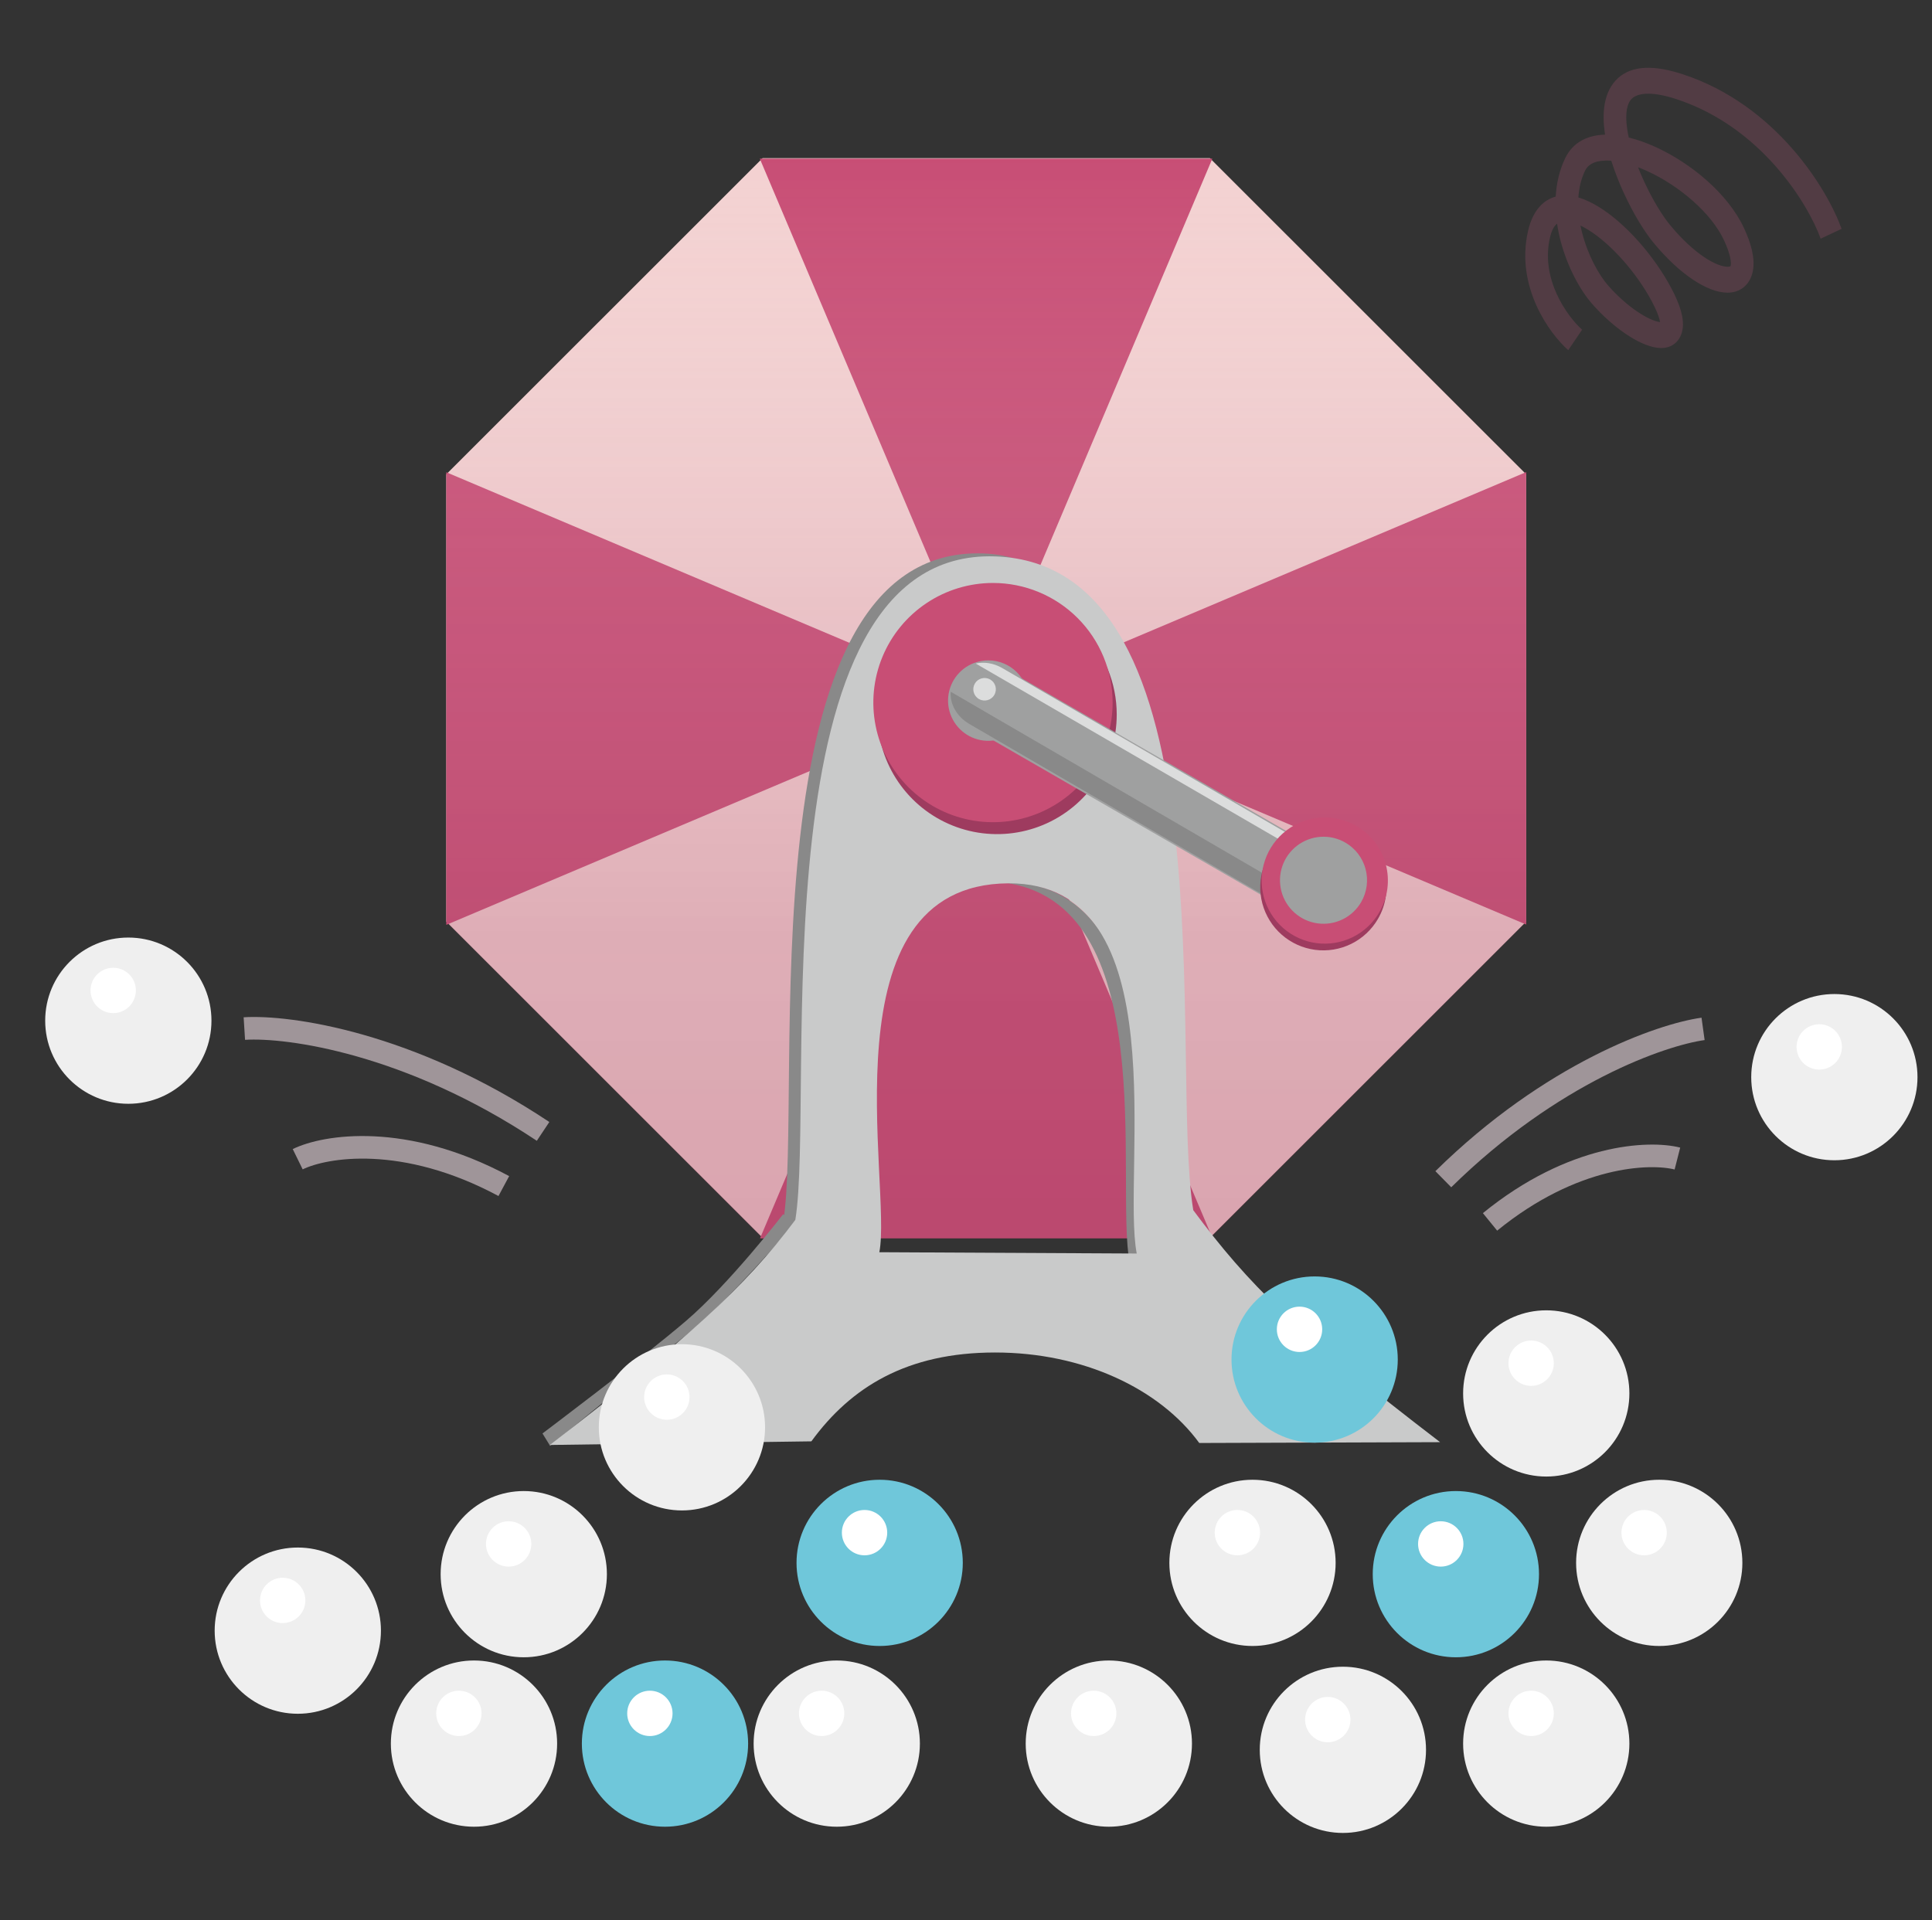 <svg width="171" height="170" viewBox="0 0 171 170" fill="none" xmlns="http://www.w3.org/2000/svg">
<rect x="0" y="0" width="171" height="170" fill="#333333" stroke="none"/>
<path fill-rule="evenodd" clip-rule="evenodd" d="M135.081 81.586L107.086 109.574H67.496L39.5 81.586V41.988L67.496 14H107.086L135.081 41.988V81.586Z" fill="#F3D1D1"/>
<path d="M87.283 61.383L67.248 14.044H107.304L87.283 61.383Z" fill="#C84E75"/>
<path d="M86.839 61.842L39.5 81.877V41.806L86.839 61.842Z" fill="#C84E75"/>
<path d="M87.291 62.286L107.326 109.625H67.27L87.291 62.286Z" fill="#C84E75"/>
<path d="M87.742 61.827L135.081 41.792V81.848L87.742 61.827Z" fill="#C84E75"/>
<path fill-rule="evenodd" clip-rule="evenodd" d="M135.081 81.629L107.086 109.625H67.496L39.5 81.629V42.039L67.496 14.044H107.086L135.081 42.039V81.629Z" fill="url(#paint0_linear_3618_3394)"/>
<path d="M77.655 77.755C76.33 69.627 102.264 85.351 99.905 67.836C98.484 57.261 94.952 49.257 86.999 48.995C65.602 48.266 71.122 97.062 69.331 108.096L73.329 109.385L77.655 77.755Z" fill="#898989"/>
<path d="M88.645 78.105C102.927 79.743 98.645 104.549 99.985 111.825L101.507 111.897C100.131 104.709 104.478 79.751 90.153 78.112C89.427 78.031 88.696 78.017 87.968 78.068C88.208 78.083 88.427 78.083 88.645 78.105Z" fill="#898989"/>
<path d="M69.316 107.491C69.316 107.491 64.561 113.66 60.693 116.959C56.658 120.404 48.014 126.9 48.014 126.9L48.691 128C48.691 128 58.334 120.076 60.548 118.343C64.371 115.357 70.38 108.263 70.38 108.263L69.316 107.491Z" fill="#898989"/>
<path d="M105.615 107.134C103.488 94.098 109.183 49.956 88.07 49.257C66.665 48.528 72.186 96.975 70.394 107.994C65.886 114.024 60.744 118.612 48.669 127.92L71.814 127.599C75.318 122.793 80.277 119.734 88.07 119.734C95.863 119.734 102.636 122.938 106.146 127.745L127.464 127.672C114.646 117.862 110.458 113.66 105.615 107.134ZM77.83 110.856C78.988 104.92 72.805 78.294 89.257 78.199C104.391 78.112 99.235 103.806 100.611 110.972L77.83 110.856Z" fill="#C9CACA"/>
<path d="M98.841 63.255C98.841 65.349 98.22 67.396 97.057 69.138C95.893 70.879 94.239 72.236 92.304 73.038C90.369 73.839 88.24 74.049 86.186 73.641C84.132 73.232 82.245 72.223 80.764 70.742C79.283 69.261 78.275 67.375 77.866 65.32C77.457 63.266 77.667 61.137 78.469 59.202C79.27 57.267 80.627 55.613 82.369 54.45C84.11 53.286 86.158 52.665 88.252 52.665C91.061 52.665 93.754 53.781 95.74 55.767C97.726 57.753 98.841 60.446 98.841 63.255Z" fill="#9E3B5F"/>
<path d="M98.477 62.199C98.477 64.293 97.856 66.34 96.693 68.082C95.529 69.823 93.875 71.18 91.94 71.982C90.005 72.783 87.876 72.993 85.822 72.585C83.768 72.176 81.881 71.167 80.4 69.686C78.919 68.205 77.91 66.319 77.502 64.264C77.093 62.21 77.303 60.081 78.105 58.146C78.906 56.211 80.263 54.557 82.005 53.394C83.746 52.23 85.793 51.609 87.888 51.609C90.696 51.609 93.39 52.725 95.376 54.711C97.362 56.697 98.477 59.39 98.477 62.199Z" fill="#C84E75"/>
<path d="M91.034 62.017C91.035 62.721 90.828 63.411 90.437 63.997C90.047 64.584 89.491 65.041 88.841 65.312C88.19 65.583 87.474 65.654 86.782 65.518C86.091 65.381 85.456 65.043 84.957 64.545C84.458 64.047 84.118 63.412 83.98 62.721C83.842 62.03 83.912 61.314 84.182 60.663C84.451 60.011 84.908 59.455 85.493 59.063C86.079 58.672 86.768 58.462 87.473 58.462C87.94 58.462 88.403 58.553 88.835 58.731C89.267 58.909 89.66 59.171 89.991 59.501C90.321 59.831 90.584 60.223 90.763 60.655C90.942 61.087 91.034 61.549 91.034 62.017Z" fill="#9FA0A0"/>
<path d="M119.146 76.627L88.67 59.032C87.231 58.201 85.392 58.694 84.561 60.133C83.731 61.571 84.223 63.411 85.662 64.242L116.139 81.837C117.577 82.668 119.417 82.175 120.247 80.736C121.078 79.297 120.585 77.458 119.146 76.627Z" fill="#9FA0A0"/>
<path d="M84.149 61.239C84.103 61.768 84.232 62.321 84.52 62.826C84.808 63.332 85.243 63.767 85.767 64.075L116.361 81.872C116.887 82.177 117.478 82.339 118.057 82.338C118.636 82.337 119.176 82.172 119.607 81.865L84.149 61.239Z" fill="#898989"/>
<path d="M120.707 78.655C120.595 78.291 120.406 77.941 120.151 77.628C119.896 77.315 119.581 77.045 119.225 76.835L88.67 59.121C88.311 58.917 87.921 58.778 87.523 58.713C87.126 58.648 86.73 58.657 86.36 58.742L120.707 78.655Z" fill="#DCDDDD"/>
<path d="M117.338 81.69C117.338 81.69 118.718 82.698 120.097 80.74L117.338 81.69Z" stroke="#898989" stroke-miterlimit="10"/>
<path d="M86.645 61.883C87.123 62.158 87.733 61.995 88.008 61.517C88.284 61.04 88.121 60.43 87.643 60.154C87.166 59.879 86.556 60.042 86.28 60.52C86.005 60.997 86.168 61.607 86.645 61.883Z" fill="#DCDDDD"/>
<path d="M121.967 81.342C121.414 82.299 120.59 83.07 119.599 83.559C118.608 84.048 117.494 84.231 116.398 84.087C115.302 83.942 114.274 83.476 113.444 82.747C112.613 82.018 112.018 81.059 111.732 79.991C111.447 78.923 111.485 77.795 111.841 76.749C112.197 75.703 112.855 74.786 113.733 74.114C114.61 73.442 115.667 73.045 116.77 72.974C117.873 72.903 118.972 73.161 119.928 73.715C120.563 74.081 121.12 74.57 121.566 75.151C122.012 75.733 122.339 76.397 122.529 77.106C122.718 77.814 122.766 78.553 122.669 79.28C122.573 80.007 122.334 80.707 121.967 81.342Z" fill="#9E3B5F"/>
<path d="M122.09 80.749C121.538 81.706 120.714 82.477 119.723 82.966C118.732 83.454 117.619 83.638 116.523 83.494C115.428 83.35 114.4 82.884 113.569 82.156C112.739 81.427 112.143 80.469 111.857 79.402C111.571 78.335 111.608 77.207 111.963 76.16C112.318 75.114 112.975 74.197 113.852 73.524C114.728 72.852 115.785 72.454 116.887 72.382C117.99 72.31 119.089 72.566 120.046 73.118C120.682 73.484 121.239 73.972 121.686 74.554C122.133 75.136 122.461 75.8 122.651 76.509C122.841 77.218 122.889 77.958 122.793 78.685C122.697 79.413 122.458 80.114 122.09 80.749Z" fill="#C84E75"/>
<path d="M120.48 79.853C120.099 80.513 119.531 81.045 118.847 81.382C118.164 81.719 117.396 81.846 116.641 81.746C115.885 81.647 115.176 81.326 114.603 80.823C114.03 80.321 113.619 79.66 113.422 78.924C113.225 78.188 113.25 77.41 113.495 76.688C113.74 75.966 114.194 75.334 114.798 74.87C115.403 74.406 116.131 74.132 116.891 74.082C117.652 74.032 118.41 74.209 119.07 74.59C119.955 75.101 120.6 75.942 120.865 76.929C121.129 77.916 120.991 78.968 120.48 79.853Z" fill="#9FA0A0"/>
<circle cx="41.953" cy="154.358" r="7.358" fill="#EFEFEF"/>
<circle cx="40.615" cy="151.682" r="2.007" fill="white"/>
<circle cx="136.858" cy="154.358" r="7.358" fill="#EFEFEF"/>
<circle cx="135.52" cy="151.682" r="2.007" fill="white"/>
<circle cx="110.858" cy="138.358" r="7.358" fill="#EFEFEF"/>
<circle cx="109.52" cy="135.682" r="2.007" fill="white"/>
<circle cx="11.358" cy="90.358" r="7.358" fill="#EFEFEF"/>
<circle cx="10.02" cy="87.682" r="2.007" fill="white"/>
<circle cx="46.358" cy="139.358" r="7.358" fill="#EFEFEF"/>
<circle cx="45.02" cy="136.682" r="2.007" fill="white"/>
<circle cx="60.358" cy="126.358" r="7.358" fill="#EFEFEF"/>
<circle cx="59.02" cy="123.682" r="2.007" fill="white"/>
<circle cx="136.858" cy="123.358" r="7.358" fill="#EFEFEF"/>
<circle cx="135.52" cy="120.682" r="2.007" fill="white"/>
<circle cx="162.358" cy="95.358" r="7.358" fill="#EFEFEF"/>
<circle cx="161.02" cy="92.682" r="2.007" fill="white"/>
<circle cx="146.858" cy="138.358" r="7.358" fill="#EFEFEF"/>
<circle cx="145.52" cy="135.682" r="2.007" fill="white"/>
<circle cx="74.061" cy="154.358" r="7.358" fill="#EFEFEF"/>
<circle cx="72.723" cy="151.682" r="2.007" fill="white"/>
<circle cx="118.858" cy="154.909" r="7.358" fill="#EFEFEF"/>
<circle cx="117.52" cy="152.233" r="2.007" fill="white"/>
<circle cx="116.358" cy="120.358" r="7.358" fill="#6FC7DA"/>
<circle cx="115.02" cy="117.682" r="2.007" fill="white"/>
<circle cx="58.858" cy="154.358" r="7.358" fill="#6FC7DA"/>
<circle cx="57.52" cy="151.682" r="2.007" fill="white"/>
<circle cx="77.858" cy="138.358" r="7.358" fill="#6FC7DA"/>
<circle cx="76.52" cy="135.682" r="2.007" fill="white"/>
<circle cx="128.858" cy="139.358" r="7.358" fill="#6FC7DA"/>
<circle cx="127.52" cy="136.682" r="2.007" fill="white"/>
<circle cx="26.358" cy="144.358" r="7.358" fill="#EFEFEF"/>
<circle cx="25.02" cy="141.682" r="2.007" fill="white"/>
<circle cx="98.142" cy="154.358" r="7.358" fill="#EFEFEF"/>
<circle cx="96.804" cy="151.682" r="2.007" fill="white"/>
<path fill-rule="evenodd" clip-rule="evenodd" d="M144.451 8.718C144.893 8.312 145.979 7.987 148.394 8.781C155.942 11.264 160.061 18.114 161.145 21.131L163 20.258C161.745 16.767 157.227 9.299 148.948 6.576C146.417 5.744 144.453 5.773 143.195 6.929C141.903 8.116 141.795 10.069 142.04 11.775C142.047 11.823 142.054 11.872 142.062 11.92C142.053 11.921 142.044 11.921 142.035 11.921C140.653 11.96 139.262 12.493 138.539 13.995C138.015 15.084 137.759 16.245 137.695 17.405C137.152 17.551 136.648 17.855 136.228 18.341C135.767 18.875 135.451 19.576 135.258 20.396C134.665 22.915 135.17 25.231 135.989 27.05C136.802 28.855 137.955 30.246 138.802 31L140.033 29.189C139.391 28.617 138.438 27.477 137.772 25.999C137.112 24.534 136.766 22.812 137.195 20.993C137.321 20.457 137.494 20.141 137.655 19.954C137.705 19.896 137.758 19.846 137.815 19.802C137.892 20.325 137.999 20.836 138.128 21.329C138.727 23.618 139.846 25.687 140.946 26.933C141.879 27.991 142.901 28.885 143.871 29.544C144.821 30.19 145.797 30.663 146.633 30.781C147.049 30.84 147.535 30.827 147.978 30.585C148.475 30.314 148.806 29.814 148.916 29.192C149.015 28.633 148.926 28.04 148.762 27.476C148.594 26.896 148.316 26.245 147.933 25.523C146.418 22.661 143.901 19.794 141.529 18.329C140.941 17.965 140.322 17.663 139.701 17.482C139.755 16.639 139.944 15.832 140.296 15.102C140.53 14.615 141.054 14.244 142.084 14.215C142.254 14.21 142.431 14.215 142.615 14.23C142.933 15.244 143.336 16.254 143.772 17.193C144.566 18.9 145.511 20.468 146.346 21.481C147.517 22.903 148.707 23.993 149.808 24.734C150.886 25.46 151.966 25.909 152.899 25.909C153.376 25.909 153.877 25.79 154.305 25.453C154.752 25.102 155.031 24.584 155.145 23.99C155.354 22.895 155.006 21.565 154.34 20.15C152.91 17.112 149.64 14.441 146.572 13.031C145.769 12.663 144.953 12.367 144.16 12.174C144.102 11.91 144.055 11.653 144.019 11.403C143.804 9.908 144.044 9.092 144.451 8.718ZM144.982 14.807C145.258 14.912 145.539 15.03 145.825 15.161C148.659 16.463 151.452 18.854 152.575 21.238C153.185 22.535 153.236 23.239 153.186 23.5C153.181 23.525 153.176 23.542 153.172 23.552C153.17 23.557 153.169 23.561 153.168 23.563C153.154 23.572 153.081 23.614 152.899 23.614C152.476 23.614 151.761 23.386 150.825 22.756C149.911 22.141 148.867 21.197 147.805 19.907C147.127 19.084 146.28 17.701 145.543 16.115C145.343 15.685 145.154 15.246 144.982 14.807ZM139.887 19.97C140.104 20.073 140.334 20.198 140.576 20.348C142.592 21.594 144.862 24.151 146.218 26.712C146.554 27.346 146.754 27.836 146.86 28.2C146.896 28.325 146.919 28.427 146.933 28.51C146.916 28.509 146.899 28.506 146.88 28.504C146.439 28.442 145.74 28.146 144.895 27.572C144.07 27.011 143.178 26.232 142.357 25.302C141.515 24.348 140.56 22.622 140.049 20.67C139.988 20.437 139.934 20.204 139.887 19.97Z" fill="#523C44"/>
<path d="M21.627 91.056C25.516 90.812 36.248 92.291 48.067 100.16" stroke="#9F9599" stroke-width="2"/>
<path d="M26.35 102.624C28.758 101.444 35.777 100.267 44.593 105" stroke="#9F9599" stroke-width="2"/>
<path d="M150.738 91.085C147.065 91.593 137.323 94.966 127.746 104.394" stroke="#9F9599" stroke-width="2"/>
<path d="M148.466 102.564C146.002 101.936 139.234 102.18 131.881 108.171" stroke="#9F9599" stroke-width="2"/>
<defs>
<linearGradient id="paint0_linear_3618_3394" x1="87.291" y1="14.044" x2="87.291" y2="109.625" gradientUnits="userSpaceOnUse">
<stop stop-color="white" stop-opacity="0"/>
<stop offset="0.08" stop-color="#F2E5E9" stop-opacity="0.04"/>
<stop offset="0.41" stop-color="#C4879D" stop-opacity="0.18"/>
<stop offset="0.72" stop-color="#A84E6F" stop-opacity="0.27"/>
<stop offset="1" stop-color="#9E3B5F" stop-opacity="0.3"/>
</linearGradient>
</defs>
</svg>
